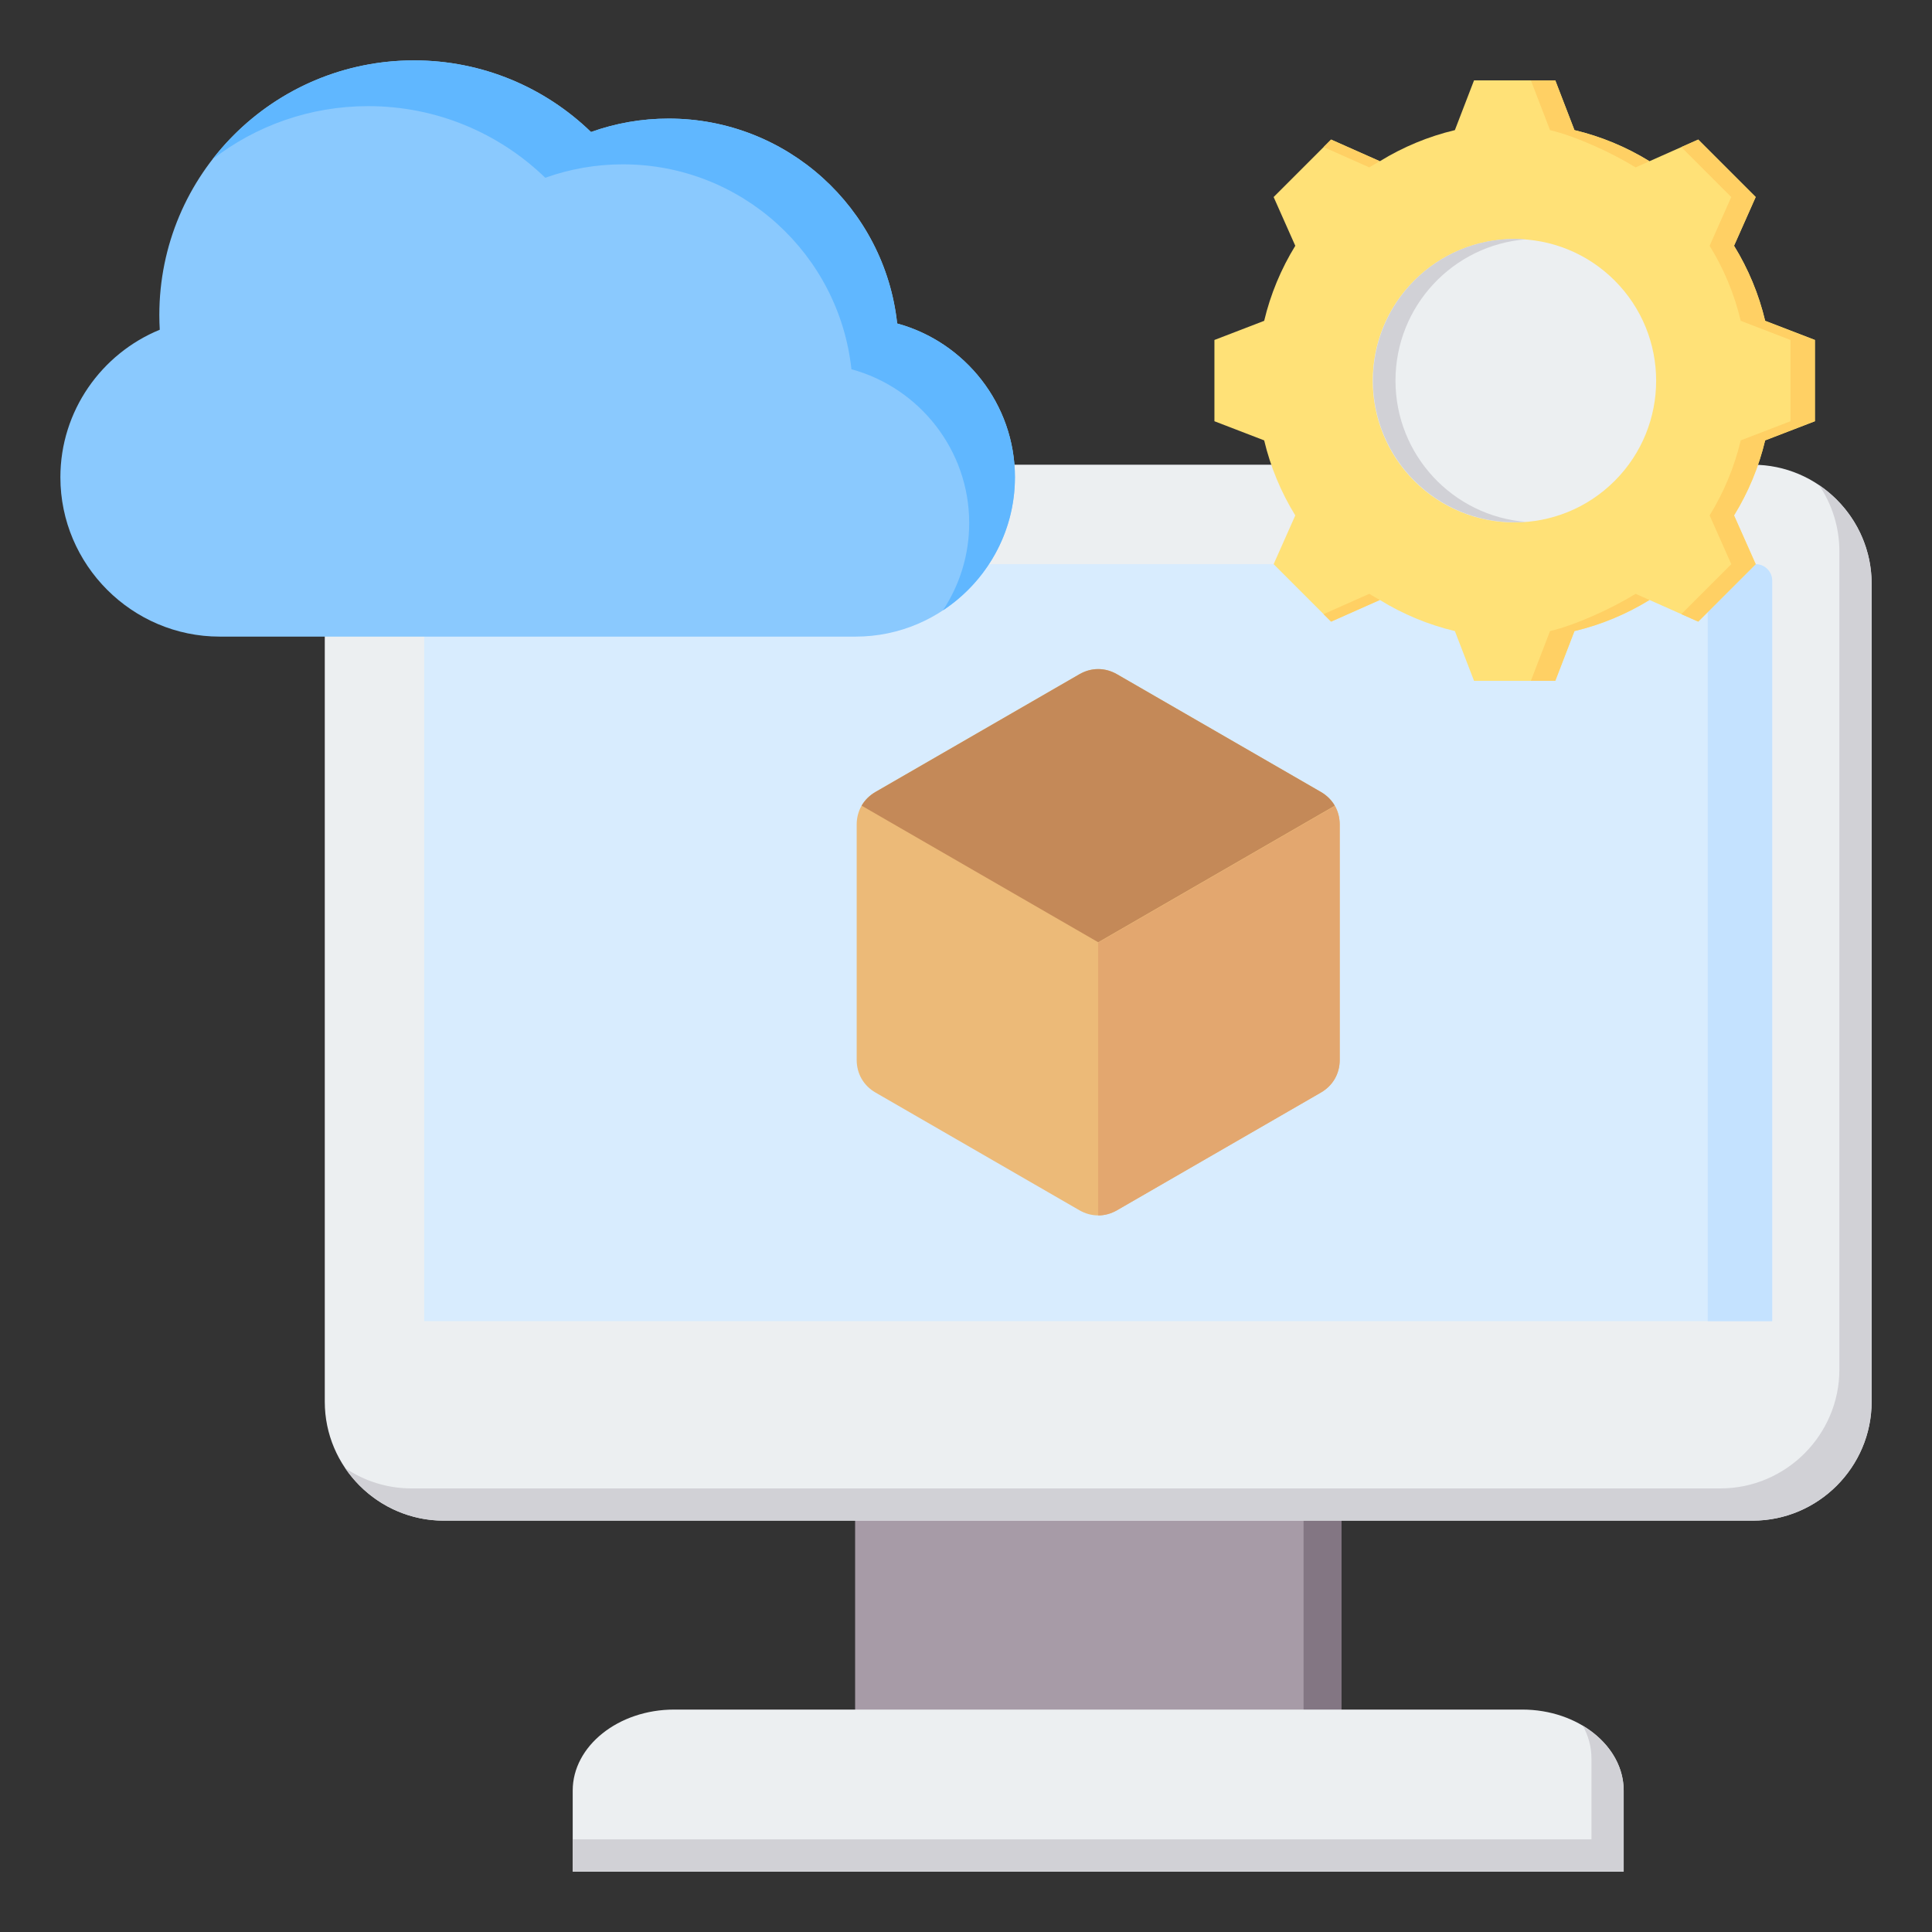 <svg id="Layer_1" enable-background="new 0 0 512 512" height="512" viewBox="0 0 512 512" width="512" xmlns="http://www.w3.org/2000/svg"><rect x="0" y="0" width="512" height="512" fill="#333333" stroke="none"/><g clip-rule="evenodd" fill-rule="evenodd"><g><path d="m226.616 391.327h128.835v73.384h-128.835z" fill="#a79ba7"/><path d="m345.46 391.327h9.991v73.384h-9.991z" fill="#837683"/><path d="m151.772 495.998h278.521v-21.473c0-11.81-12.093-21.472-26.874-21.472h-224.772c-14.781 0-26.875 9.662-26.875 21.472z" fill="#eceff1"/><path d="m151.772 495.998h278.521v-21.473c0-7.018-4.272-13.278-10.84-17.203 1.476 2.653 2.299 5.584 2.299 8.662v21.473h-269.98z" fill="#d1d1d6"/><path d="m117.582 123.157h346.902c17.333 0 31.514 14.181 31.514 31.514v216.8c0 17.333-14.181 31.514-31.514 31.514h-346.902c-17.333 0-31.514-14.181-31.514-31.514v-216.8c0-17.333 14.181-31.514 31.514-31.514z" fill="#eceff1"/><path d="m482.063 128.552c8.391 5.677 13.935 15.282 13.935 26.119v216.8c0 17.333-14.181 31.514-31.514 31.514h-346.902c-10.837 0-20.441-5.543-26.119-13.935 5.03 3.403 11.083 5.394 17.578 5.394h346.902c17.332 0 31.514-14.181 31.514-31.514v-216.8c.001-6.495-1.991-12.548-5.394-17.578z" fill="#d1d1d6"/><path d="m116.791 149.51h348.484c2.404 0 4.37 1.968 4.37 4.37v196.248h-357.224v-196.248c0-2.403 1.967-4.37 4.37-4.37z" fill="#d8ecfe"/><path d="m448.194 149.51h17.081c2.404 0 4.37 1.968 4.37 4.371v196.247h-17.081v-196.247c0-2.404-1.966-4.371-4.37-4.371z" fill="#c4e2ff"/></g><g><path d="m296.034 178.689 54.003 31.178c3.18 1.836 5 4.988 5 8.66v62.357c0 3.672-1.82 6.824-5 8.66l-54.003 31.178c-3.18 1.836-6.82 1.836-9.999 0l-54.003-31.178c-3.18-1.836-5-4.988-5-8.66v-62.357c0-3.672 1.82-6.824 5-8.66l54.003-31.178c3.179-1.836 6.819-1.836 9.999 0z" fill="#ecba78"/><path d="m286.034 178.689-54.003 31.178c-1.59.918-2.84 2.165-3.692 3.642l62.695 36.197 62.695-36.197c-.852-1.477-2.103-2.724-3.693-3.642l-54.003-31.178c-3.179-1.836-6.819-1.836-9.999 0z" fill="#c48958"/><path d="m353.777 213.594-62.744 36.225v72.281c1.705 0 3.41-.459 5-1.377l54.003-31.178c3.18-1.836 5-4.988 5-8.66v-62.357c0-1.801-.438-3.477-1.259-4.934z" fill="#e3a76f"/></g><g><path d="m417.243 34.483c7.025 1.672 13.735 4.457 19.883 8.243l12.921-5.739 15.228 15.228-5.737 12.916c3.788 6.15 6.573 12.862 8.245 19.889l13.182 5.074v21.536l-13.185 5.075c-1.672 7.025-4.457 13.735-8.243 19.884l5.738 12.92-15.228 15.229-12.916-5.737c-6.15 3.788-12.862 6.573-19.889 8.245l-5.074 13.182h-21.536l-5.075-13.185c-7.025-1.672-13.734-4.457-19.883-8.243l-12.921 5.739-15.228-15.228 5.737-12.916c-3.788-6.15-6.572-12.863-8.245-19.889l-13.182-5.074v-21.537l13.184-5.075c1.672-7.026 4.457-13.736 8.244-19.885l-5.738-12.919 15.228-15.229 12.921 5.739c6.149-3.786 12.859-6.571 19.883-8.243l5.075-13.185h21.535z" fill="#ffe177"/><path d="m365.674 158.999-12.921 5.739-1.99-1.99 12.114-5.38c.921.567 1.853 1.11 2.797 1.631zm51.569-124.516c7.025 1.672 13.735 4.457 19.883 8.243l-3.673 1.631c-6.149-3.786-15.655-8.202-22.68-9.874l-5.075-13.185h6.469zm19.888 124.518c-6.15 3.788-12.862 6.573-19.889 8.245l-5.074 13.182h-6.468l5.074-13.182c7.027-1.672 16.535-6.088 22.685-9.876zm-86.367-120.024 1.99-1.99 12.921 5.739c-.944.521-1.876 1.065-2.796 1.631zm94.804 0 4.479-1.99 15.228 15.228-5.737 12.916c3.788 6.15 6.573 12.862 8.245 19.889l13.182 5.074v21.536l-13.185 5.075c-1.672 7.025-4.457 13.735-8.243 19.884l5.738 12.92-15.228 15.229-4.479-1.99 13.239-13.239-5.738-12.92c3.786-6.149 6.571-12.858 8.243-19.884l13.185-5.075v-21.535l-13.182-5.074c-1.672-7.027-4.457-13.739-8.245-19.889l5.737-12.916z" fill="#ffd064"/><ellipse cx="401.4" cy="100.863" fill="#eceff1" rx="37.556" ry="37.556" transform="matrix(.707 -.707 .707 .707 46.247 313.375)"/><path d="m401.4 63.307c-20.743 0-37.555 16.813-37.555 37.556s16.812 37.555 37.555 37.555c1.006 0 2.002-.041 2.987-.118-19.346-1.522-34.568-17.7-34.568-37.437 0-19.738 15.222-35.916 34.568-37.438-.985-.077-1.981-.118-2.987-.118z" fill="#d1d1d6"/></g><g><path d="m42.339 87.382c-15.409 6.31-26.337 21.49-26.337 39.102 0 23.225 19.001 42.226 42.226 42.226h168.517c23.225 0 42.226-19.001 42.226-42.226 0-19.417-13.283-35.88-31.211-40.757-3.304-30.531-29.16-54.301-60.569-54.301-7.217 0-14.14 1.255-20.564 3.559-12.145-11.751-28.686-18.983-46.918-18.983-37.271 0-67.485 30.214-67.485 67.485.001 1.308.042 2.606.115 3.895z" fill="#8ac9fe"/><path d="m249.89 161.752c11.472-7.57 19.081-20.572 19.081-35.268 0-19.417-13.283-35.879-31.211-40.756-3.304-30.531-29.16-54.301-60.569-54.301-7.217 0-14.14 1.255-20.564 3.559-12.145-11.751-28.686-18.983-46.918-18.983-21.725 0-41.05 10.269-53.393 26.215 11.409-8.833 25.725-14.092 41.271-14.092 18.232 0 34.773 7.233 46.918 18.983 6.424-2.303 13.348-3.558 20.564-3.558 31.409 0 57.265 23.77 60.569 54.301 17.928 4.877 31.211 21.339 31.211 40.756 0 8.528-2.565 16.486-6.959 23.144z" fill="#60b7ff"/></g></g></svg>